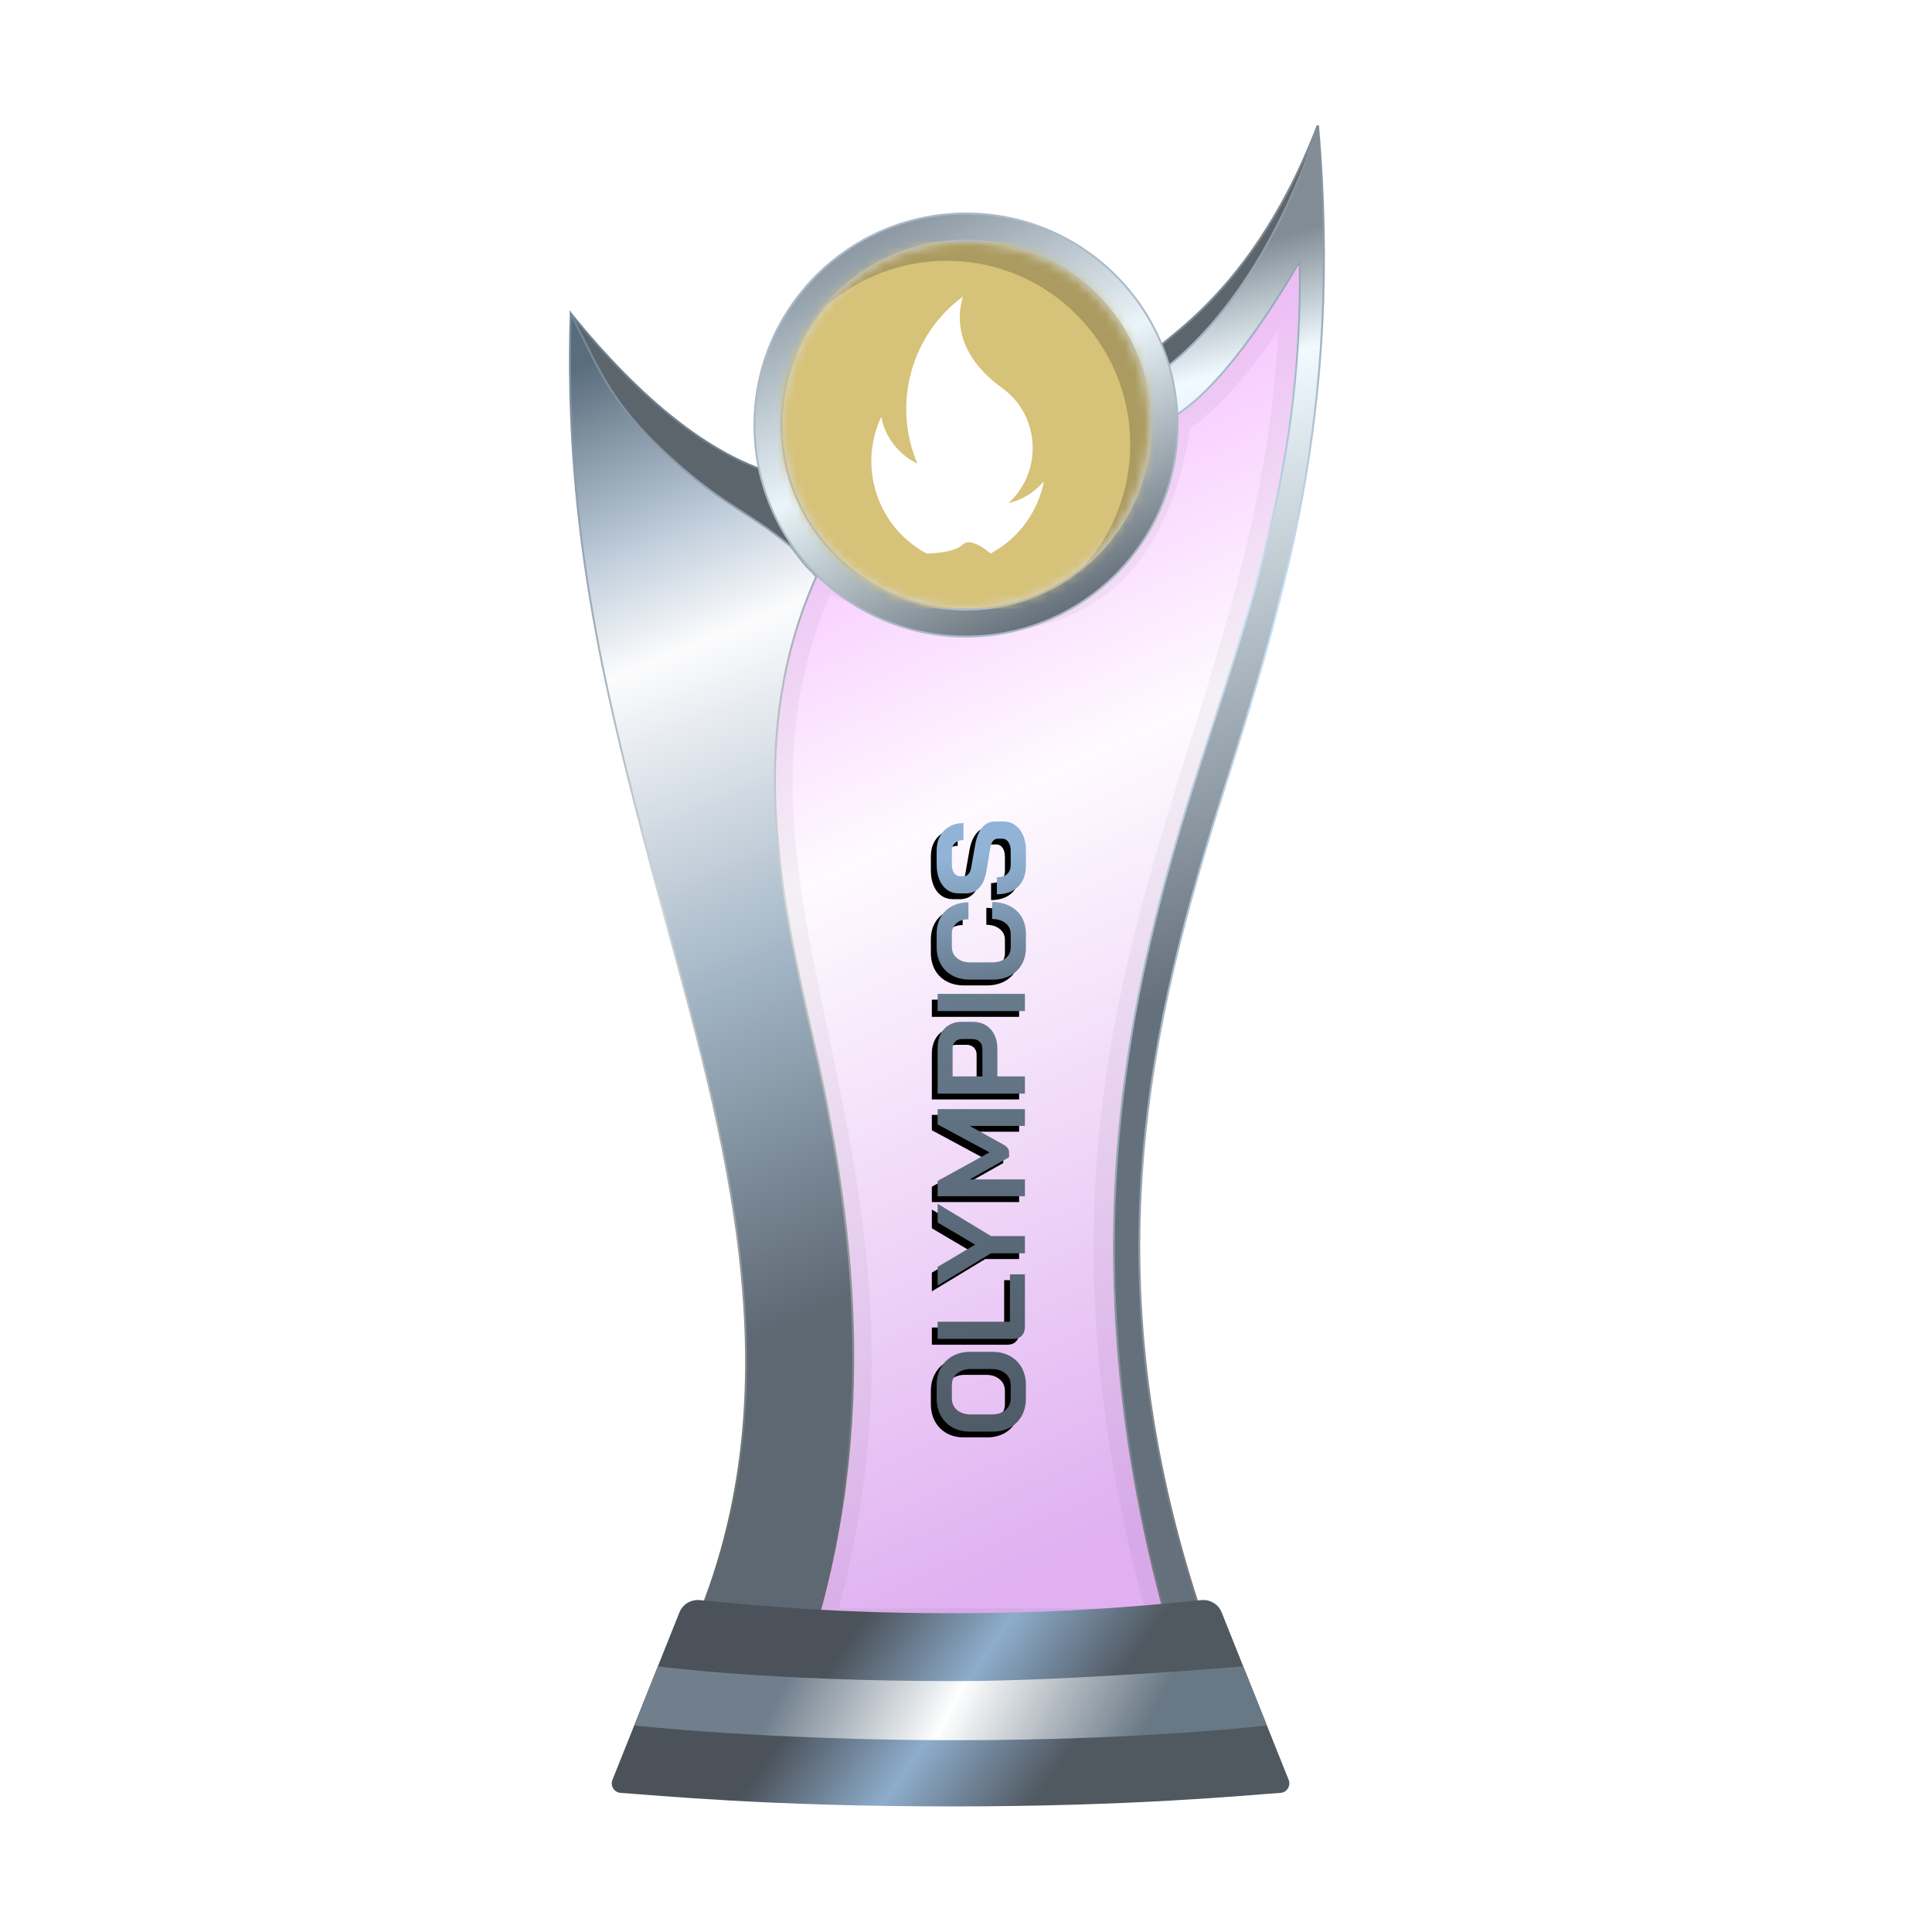 <?xml version="1.0" encoding="UTF-8"?>
<svg width="200px" height="200px" viewBox="0 0 200 200" version="1.1" xmlns="http://www.w3.org/2000/svg" xmlns:xlink="http://www.w3.org/1999/xlink">
    <title>olympics_silver</title>
    <defs>
        <linearGradient x1="39.044%" y1="6.772%" x2="58.233%" y2="95.397%" id="linearGradient-1">
            <stop stop-color="#EE86FF" offset="0%"></stop>
            <stop stop-color="#FEF7FF" offset="37.799%"></stop>
            <stop stop-color="#CB7CE7" offset="100%"></stop>
        </linearGradient>
        <filter x="-9.2%" y="-7.0%" width="118.4%" height="110.5%" filterUnits="objectBoundingBox" id="filter-2">
            <feGaussianBlur stdDeviation="1" in="SourceGraphic"></feGaussianBlur>
        </filter>
        <linearGradient x1="50.332%" y1="8.222%" x2="53.008%" y2="57.196%" id="linearGradient-3">
            <stop stop-color="#818C95" offset="0%"></stop>
            <stop stop-color="#F0FAFF" offset="16.42%"></stop>
            <stop stop-color="#64717D" offset="100%"></stop>
        </linearGradient>
        <linearGradient x1="50.955%" y1="-0.323%" x2="51.506%" y2="94.957%" id="linearGradient-4">
            <stop stop-color="#7F8B96" offset="0%"></stop>
            <stop stop-color="#CAE2F8" offset="32.955%"></stop>
            <stop stop-color="#757A7F" offset="100%"></stop>
        </linearGradient>
        <linearGradient x1="48.684%" y1="0.016%" x2="56.281%" y2="77.617%" id="linearGradient-5">
            <stop stop-color="#5A6D7C" offset="0%"></stop>
            <stop stop-color="#BFCDDB" offset="19.433%"></stop>
            <stop stop-color="#FCFCFD" offset="31.193%"></stop>
            <stop stop-color="#A0B3C4" offset="65.716%"></stop>
            <stop stop-color="#5D6873" offset="100%"></stop>
        </linearGradient>
        <linearGradient x1="52.298%" y1="-0.283%" x2="54.68%" y2="93.621%" id="linearGradient-6">
            <stop stop-color="#73889C" offset="0%"></stop>
            <stop stop-color="#D1D5D5" offset="47.712%"></stop>
            <stop stop-color="#626969" offset="100%"></stop>
        </linearGradient>
        <linearGradient x1="29.723%" y1="45.927%" x2="71.412%" y2="54.64%" id="linearGradient-7">
            <stop stop-color="#4B525A" offset="0%"></stop>
            <stop stop-color="#8EADCC" offset="49.166%"></stop>
            <stop stop-color="#505860" offset="100%"></stop>
        </linearGradient>
        <linearGradient x1="22.357%" y1="48.161%" x2="82.774%" y2="51.797%" id="linearGradient-8">
            <stop stop-color="#717F8D" offset="0%"></stop>
            <stop stop-color="#FEFFFF" offset="46.571%"></stop>
            <stop stop-color="#697885" offset="100%"></stop>
        </linearGradient>
        <linearGradient x1="15.322%" y1="11.29%" x2="60.493%" y2="100.18%" id="linearGradient-9">
            <stop stop-color="#8B97A1" offset="0%"></stop>
            <stop stop-color="#EAF5FA" offset="47.712%"></stop>
            <stop stop-color="#66717B" offset="100%"></stop>
        </linearGradient>
        <circle id="path-10" cx="19" cy="19" r="19"></circle>
        <linearGradient x1="0%" y1="50.392%" x2="94.547%" y2="48.93%" id="linearGradient-12">
            <stop stop-color="#4F5B67" offset="0%"></stop>
            <stop stop-color="#687C8F" offset="78.543%"></stop>
            <stop stop-color="#91B3D5" offset="100%"></stop>
        </linearGradient>
        <path d="M128.647,121.24 C127.7,121.24 126.96,120.978 126.427,120.453 C125.893,119.919 125.627,119.179 125.627,118.233 L127.382,118.233 C127.382,118.68 127.494,119.033 127.718,119.291 C127.95,119.541 128.268,119.666 128.672,119.666 L130.105,119.666 C130.483,119.666 130.789,119.588 131.021,119.433 C131.262,119.27 131.382,119.055 131.382,118.788 L131.382,118.349 C131.382,117.928 131.073,117.665 130.453,117.562 L128.079,117.162 C127.304,117.033 126.715,116.788 126.311,116.426 C125.915,116.056 125.717,115.588 125.717,115.02 L125.717,114.297 C125.717,113.841 125.838,113.441 126.078,113.097 C126.328,112.744 126.676,112.473 127.124,112.284 C127.58,112.095 128.105,112 128.698,112 L130.156,112 C130.716,112 131.21,112.116 131.641,112.348 C132.071,112.581 132.402,112.908 132.634,113.329 C132.875,113.742 132.996,114.224 132.996,114.775 L131.24,114.775 C131.24,114.413 131.141,114.125 130.944,113.91 C130.746,113.686 130.483,113.574 130.156,113.574 L128.698,113.574 C128.337,113.574 128.044,113.652 127.821,113.807 C127.606,113.962 127.498,114.168 127.498,114.426 L127.498,114.775 C127.498,115.205 127.795,115.471 128.388,115.575 L130.75,115.988 C131.533,116.125 132.131,116.37 132.544,116.723 C132.957,117.067 133.163,117.515 133.163,118.065 L133.163,118.917 C133.163,119.373 133.034,119.777 132.776,120.13 C132.527,120.483 132.174,120.758 131.718,120.956 C131.262,121.145 130.733,121.24 130.131,121.24 L128.647,121.24 Z M120.123,121.24 C119.46,121.24 118.875,121.098 118.367,120.814 C117.869,120.53 117.481,120.13 117.206,119.614 C116.931,119.089 116.793,118.487 116.793,117.807 L116.793,115.433 C116.793,114.753 116.931,114.155 117.206,113.639 C117.49,113.114 117.886,112.71 118.393,112.426 C118.91,112.142 119.503,112 120.174,112 L121.542,112 C122.187,112 122.755,112.138 123.246,112.413 C123.736,112.688 124.115,113.075 124.381,113.574 C124.657,114.065 124.794,114.637 124.794,115.291 L123.039,115.291 C123.039,114.775 122.902,114.362 122.626,114.052 C122.351,113.734 121.989,113.574 121.542,113.574 L120.174,113.574 C119.692,113.574 119.305,113.755 119.013,114.116 C118.72,114.469 118.574,114.934 118.574,115.51 L118.574,117.73 C118.574,118.306 118.716,118.775 119,119.136 C119.284,119.489 119.658,119.666 120.123,119.666 L121.516,119.666 C121.972,119.666 122.342,119.489 122.626,119.136 C122.919,118.784 123.065,118.319 123.065,117.743 L124.82,117.743 C124.82,118.44 124.682,119.055 124.407,119.588 C124.132,120.113 123.745,120.522 123.246,120.814 C122.747,121.098 122.17,121.24 121.516,121.24 L120.123,121.24 Z M113.538,112.103 L115.319,112.103 L115.319,121.137 L113.538,121.137 L113.538,112.103 Z M104.991,112.103 L109.753,112.103 C110.278,112.103 110.742,112.206 111.147,112.413 C111.551,112.611 111.865,112.899 112.089,113.277 C112.312,113.647 112.424,114.073 112.424,114.555 L112.424,115.755 C112.424,116.254 112.308,116.697 112.076,117.084 C111.844,117.463 111.517,117.76 111.095,117.975 C110.682,118.181 110.2,118.285 109.65,118.285 L106.772,118.285 L106.772,121.137 L104.991,121.137 L104.991,112.103 Z M109.624,116.736 C109.925,116.736 110.17,116.641 110.36,116.452 C110.549,116.254 110.643,115.996 110.643,115.678 L110.643,114.633 C110.643,114.331 110.557,114.095 110.385,113.923 C110.222,113.742 110.002,113.652 109.727,113.652 L106.772,113.652 L106.772,116.736 L109.624,116.736 Z M94.367,112.103 L95.954,112.103 L98.91,117.472 L101.8,112.103 L103.388,112.103 L103.388,121.137 L101.646,121.137 L101.646,115.42 L99.749,118.852 C99.62,119.085 99.486,119.253 99.349,119.356 C99.219,119.45 99.069,119.498 98.897,119.498 L98.406,119.498 L96.109,115.42 L96.109,121.137 L94.367,121.137 L94.367,112.103 Z M87.058,112.103 L89.355,115.988 L91.652,112.103 L93.588,112.103 L90.245,117.626 L90.245,121.137 L88.464,121.137 L88.464,117.626 L85.122,112.103 L87.058,112.103 Z M81.377,112.103 L81.377,119.588 L86.281,119.588 L86.281,121.137 L80.848,121.137 C80.47,121.137 80.164,121.029 79.932,120.814 C79.708,120.59 79.597,120.298 79.597,119.936 L79.597,112.103 L81.377,112.103 Z M73.446,121.24 C72.766,121.24 72.164,121.098 71.639,120.814 C71.123,120.522 70.718,120.117 70.426,119.601 C70.142,119.076 70,118.47 70,117.781 L70,115.459 C70,114.77 70.142,114.168 70.426,113.652 C70.718,113.127 71.123,112.723 71.639,112.439 C72.164,112.146 72.766,112 73.446,112 L74.814,112 C75.493,112 76.091,112.146 76.607,112.439 C77.132,112.723 77.537,113.127 77.82,113.652 C78.113,114.168 78.259,114.77 78.259,115.459 L78.259,117.781 C78.259,118.47 78.113,119.076 77.82,119.601 C77.537,120.117 77.132,120.522 76.607,120.814 C76.091,121.098 75.493,121.24 74.814,121.24 L73.446,121.24 Z M74.814,119.666 C75.313,119.666 75.713,119.485 76.014,119.124 C76.323,118.762 76.478,118.289 76.478,117.704 L76.478,115.536 C76.478,114.951 76.323,114.478 76.014,114.116 C75.713,113.755 75.313,113.574 74.814,113.574 L73.446,113.574 C72.947,113.574 72.542,113.755 72.233,114.116 C71.931,114.478 71.781,114.951 71.781,115.536 L71.781,117.704 C71.781,118.289 71.931,118.762 72.233,119.124 C72.542,119.485 72.947,119.666 73.446,119.666 L74.814,119.666 Z" id="path-13"></path>
        <filter x="-1.4%" y="-9.7%" width="101.9%" height="113.0%" filterUnits="objectBoundingBox" id="filter-14">
            <feOffset dx="-0.6" dy="-0.6" in="SourceAlpha" result="shadowOffsetOuter1"></feOffset>
            <feColorMatrix values="0 0 0 0 0   0 0 0 0 0   0 0 0 0 0  0 0 0 0.2 0" type="matrix" in="shadowOffsetOuter1"></feColorMatrix>
        </filter>
    </defs>
    <g id="olympics_silver" stroke="none" stroke-width="1" fill="none" fill-rule="evenodd">
        <g id="euro_qualify_gold_shield" transform="translate(59, 13)">
            <g id="cup" transform="translate(-0, 0)">
                <path d="M25.9,46 C10,79.5 39.5,107 25.182,155.5 L62.144,155.5 C43.037,88.637 76.262,63.456 75.431,14.451 C66.71,28.571 62.4,30 62.4,30 C59.078,53.672 42.512,53.06 25.9,46 Z" id="glass" fill="url(#linearGradient-1)" fill-rule="nonzero" opacity="0.6"></path>
                <path d="M25.9,46 C10,79.5 39.5,107 25.182,155.5 L62.144,155.5 C43.037,88.637 76.262,63.456 75.431,14.451 C66.71,28.571 62.4,30 62.4,30 C59.078,53.672 42.512,53.06 25.9,46 Z" id="glass-shadow" stroke="#000000" stroke-width="4" opacity="0.2" fill-rule="nonzero" filter="url(#filter-2)"></path>
                <path d="M77.4,0 C69.9,19.5 58.9,23 60.4,24 L61.4,26.5 C69.9,24 77.4,10 77.4,0 Z" id="Path" stroke="#7E8992" stroke-width="0.2" fill="#5B656B" fill-rule="nonzero"></path>
                <path d="M75.531,14.449 L75.525,14.093 L75.345,14.4 C71.083,21.669 67.706,25.673 65.398,27.859 C64.244,28.951 63.358,29.589 62.763,29.953 C62.465,30.135 62.24,30.248 62.091,30.316 C62.045,30.337 62.007,30.353 61.975,30.366 L61.012,25.547 C61.029,25.536 61.05,25.522 61.075,25.505 C61.155,25.452 61.271,25.372 61.422,25.264 C61.723,25.046 62.159,24.715 62.701,24.256 C63.784,23.338 65.292,21.913 66.989,19.877 C70.329,15.871 74.404,9.504 77.441,0.005 C80.081,29.62 73.719,49.746 67.747,68.635 C60.167,92.611 53.219,119.579 66.142,156.4 L62.219,156.4 C50.618,115.733 58.388,86.997 66.053,63.575 C70.975,48.533 75.856,33.617 75.531,14.449 Z" id="Path" stroke="url(#linearGradient-4)" stroke-width="0.2" fill="url(#linearGradient-3)" fill-rule="nonzero"></path>
                <path d="M0.12,19.5 C7.453,28.5 14.413,34 21,36 L24,45 C8.413,35.333 0.453,26.833 0.12,19.5 Z" id="Path-2" stroke="#6F8190" stroke-width="0.2" fill="#5B656B"></path>
                <path d="M12.448,156.4 C24.523,129.475 14.934,101.369 8.615,77.48 C4.139,60.556 -0.705,42.242 0.085,19.478 C2.915,24.898 4,28.5 10,34 C16,39.5 17.965,39.575 22.86,43.571 C23.46,44.321 23.976,45.069 24.5,45.631 C24.763,45.913 25,46.147 25.16,46.312 C25.213,46.367 25.327,46.496 25.5,46.7 C18.264,62.841 21.677,79.21 25.037,94.011 C28.6,109.705 32.549,132.09 25.108,156.4 L12.448,156.4 Z" id="Path" stroke="url(#linearGradient-6)" stroke-width="0.2" fill="url(#linearGradient-5)" fill-rule="nonzero"></path>
                <path d="M11.335,153.913 C11.669,153.078 12.513,152.565 13.409,152.641 C16.674,152.916 25.364,154 39.5,154 C53.636,154 62.126,152.916 65.391,152.641 C66.287,152.565 67.131,153.078 67.465,153.913 L74.398,171.244 C74.647,171.869 74.227,172.553 73.557,172.598 C69.827,172.849 58.454,174 39.5,174 C20.546,174 8.973,172.849 5.243,172.598 C4.573,172.553 4.153,171.869 4.402,171.244 L11.335,153.913 Z" id="Path" fill="url(#linearGradient-7)" fill-rule="nonzero"></path>
                <path d="M9.1,159.5 C9.1,159.5 20.307,161.029 39.902,161.029 C51.809,161.029 69.7,159.5 69.7,159.5 L72.15,165.617 C72.15,165.617 59.498,167.146 39.902,167.146 C20.307,167.146 6.66,165.617 6.66,165.617 L9.1,159.5 Z" id="Path" fill="url(#linearGradient-8)" fill-rule="nonzero"></path>
                <circle id="Oval" fill="#6F727A" cx="41" cy="31" r="21"></circle>
                <path d="M41,9.1 C47.048,9.1 52.523,11.551 56.486,15.514 C60.449,19.477 62.9,24.952 62.9,31 C62.9,37.048 60.449,42.523 56.486,46.486 C52.523,50.449 47.048,52.9 41,52.9 C34.952,52.9 29.477,50.449 25.514,46.486 C21.551,42.523 19.1,37.048 19.1,31 C19.1,24.952 21.551,19.477 25.514,15.514 C29.477,11.551 34.952,9.1 41,9.1 Z M41,11.9 C35.726,11.9 30.951,14.038 27.494,17.494 C24.038,20.951 21.9,25.726 21.9,31 C21.9,36.274 24.038,41.049 27.494,44.506 C30.951,47.962 35.726,50.1 41,50.1 C46.274,50.1 51.049,47.962 54.506,44.506 C57.962,41.049 60.1,36.274 60.1,31 C60.1,25.726 57.962,20.951 54.506,17.494 C51.049,14.038 46.274,11.9 41,11.9 Z" id="Shape" stroke="#ACBAC8" stroke-width="0.2" fill="url(#linearGradient-9)"></path>
            </g>
        </g>
        <g id="flag" transform="translate(81, 25)">
            <mask id="mask-11" fill="white">
                <use xlink:href="#path-10"></use>
            </mask>
            <use id="Mask" fill="#D8D8D8" xlink:href="#path-10"></use>
            <g id="olympics" mask="url(#mask-11)" fill-rule="nonzero">
                <g transform="translate(-6, 0)" id="Path">
                    <path d="M45.6,0 L3.8,0 C1.701,0 0,1.701 0,3.8 L0,34.2 C0,36.299 1.701,38 3.8,38 L45.6,38 C47.699,38 49.4,36.299 49.4,34.2 L49.4,3.8 C49.4,1.701 47.699,0 45.6,0 Z" fill="#D6C278"></path>
                    <path d="M16.227,18.145 C13.78,23.36 15.849,29.585 20.924,32.3 C20.924,32.3 23.75,32.3 24.7,31.35 C25.529,30.521 27.547,32.3 27.547,32.3 C30.527,30.706 32.47,27.901 33.072,24.802 C32.097,25.985 30.791,26.757 29.388,27.084 C32.921,23.914 32.751,18.051 28.749,15.177 C25.249,12.665 23.618,9.337 24.68,5.7 C19.281,9.678 17.354,16.872 19.971,22.991 C17.965,22.039 16.622,20.204 16.227,18.145 Z" fill="#FFFFFF"></path>
                </g>
            </g>
            <path d="M19,0 C29.493,0 38,8.507 38,19 C38,24.756 35.441,29.914 31.398,33.398 C34.266,30.07 36,25.738 36,21 C36,10.507 27.493,2 17,2 C12.262,2 7.93,3.734 4.602,6.602 C8.086,2.559 13.244,0 19,0 Z" id="Path" fill-opacity="0.2" fill="#000000" mask="url(#mask-11)"></path>
        </g>
        <g id="Combined-Shape" fill-rule="nonzero" transform="translate(101.582, 116.62) rotate(-90) translate(-101.582, -116.62)">
            <use fill="black" fill-opacity="1" filter="url(#filter-14)" xlink:href="#path-13"></use>
            <use fill="url(#linearGradient-12)" xlink:href="#path-13"></use>
        </g>
    </g>
</svg>